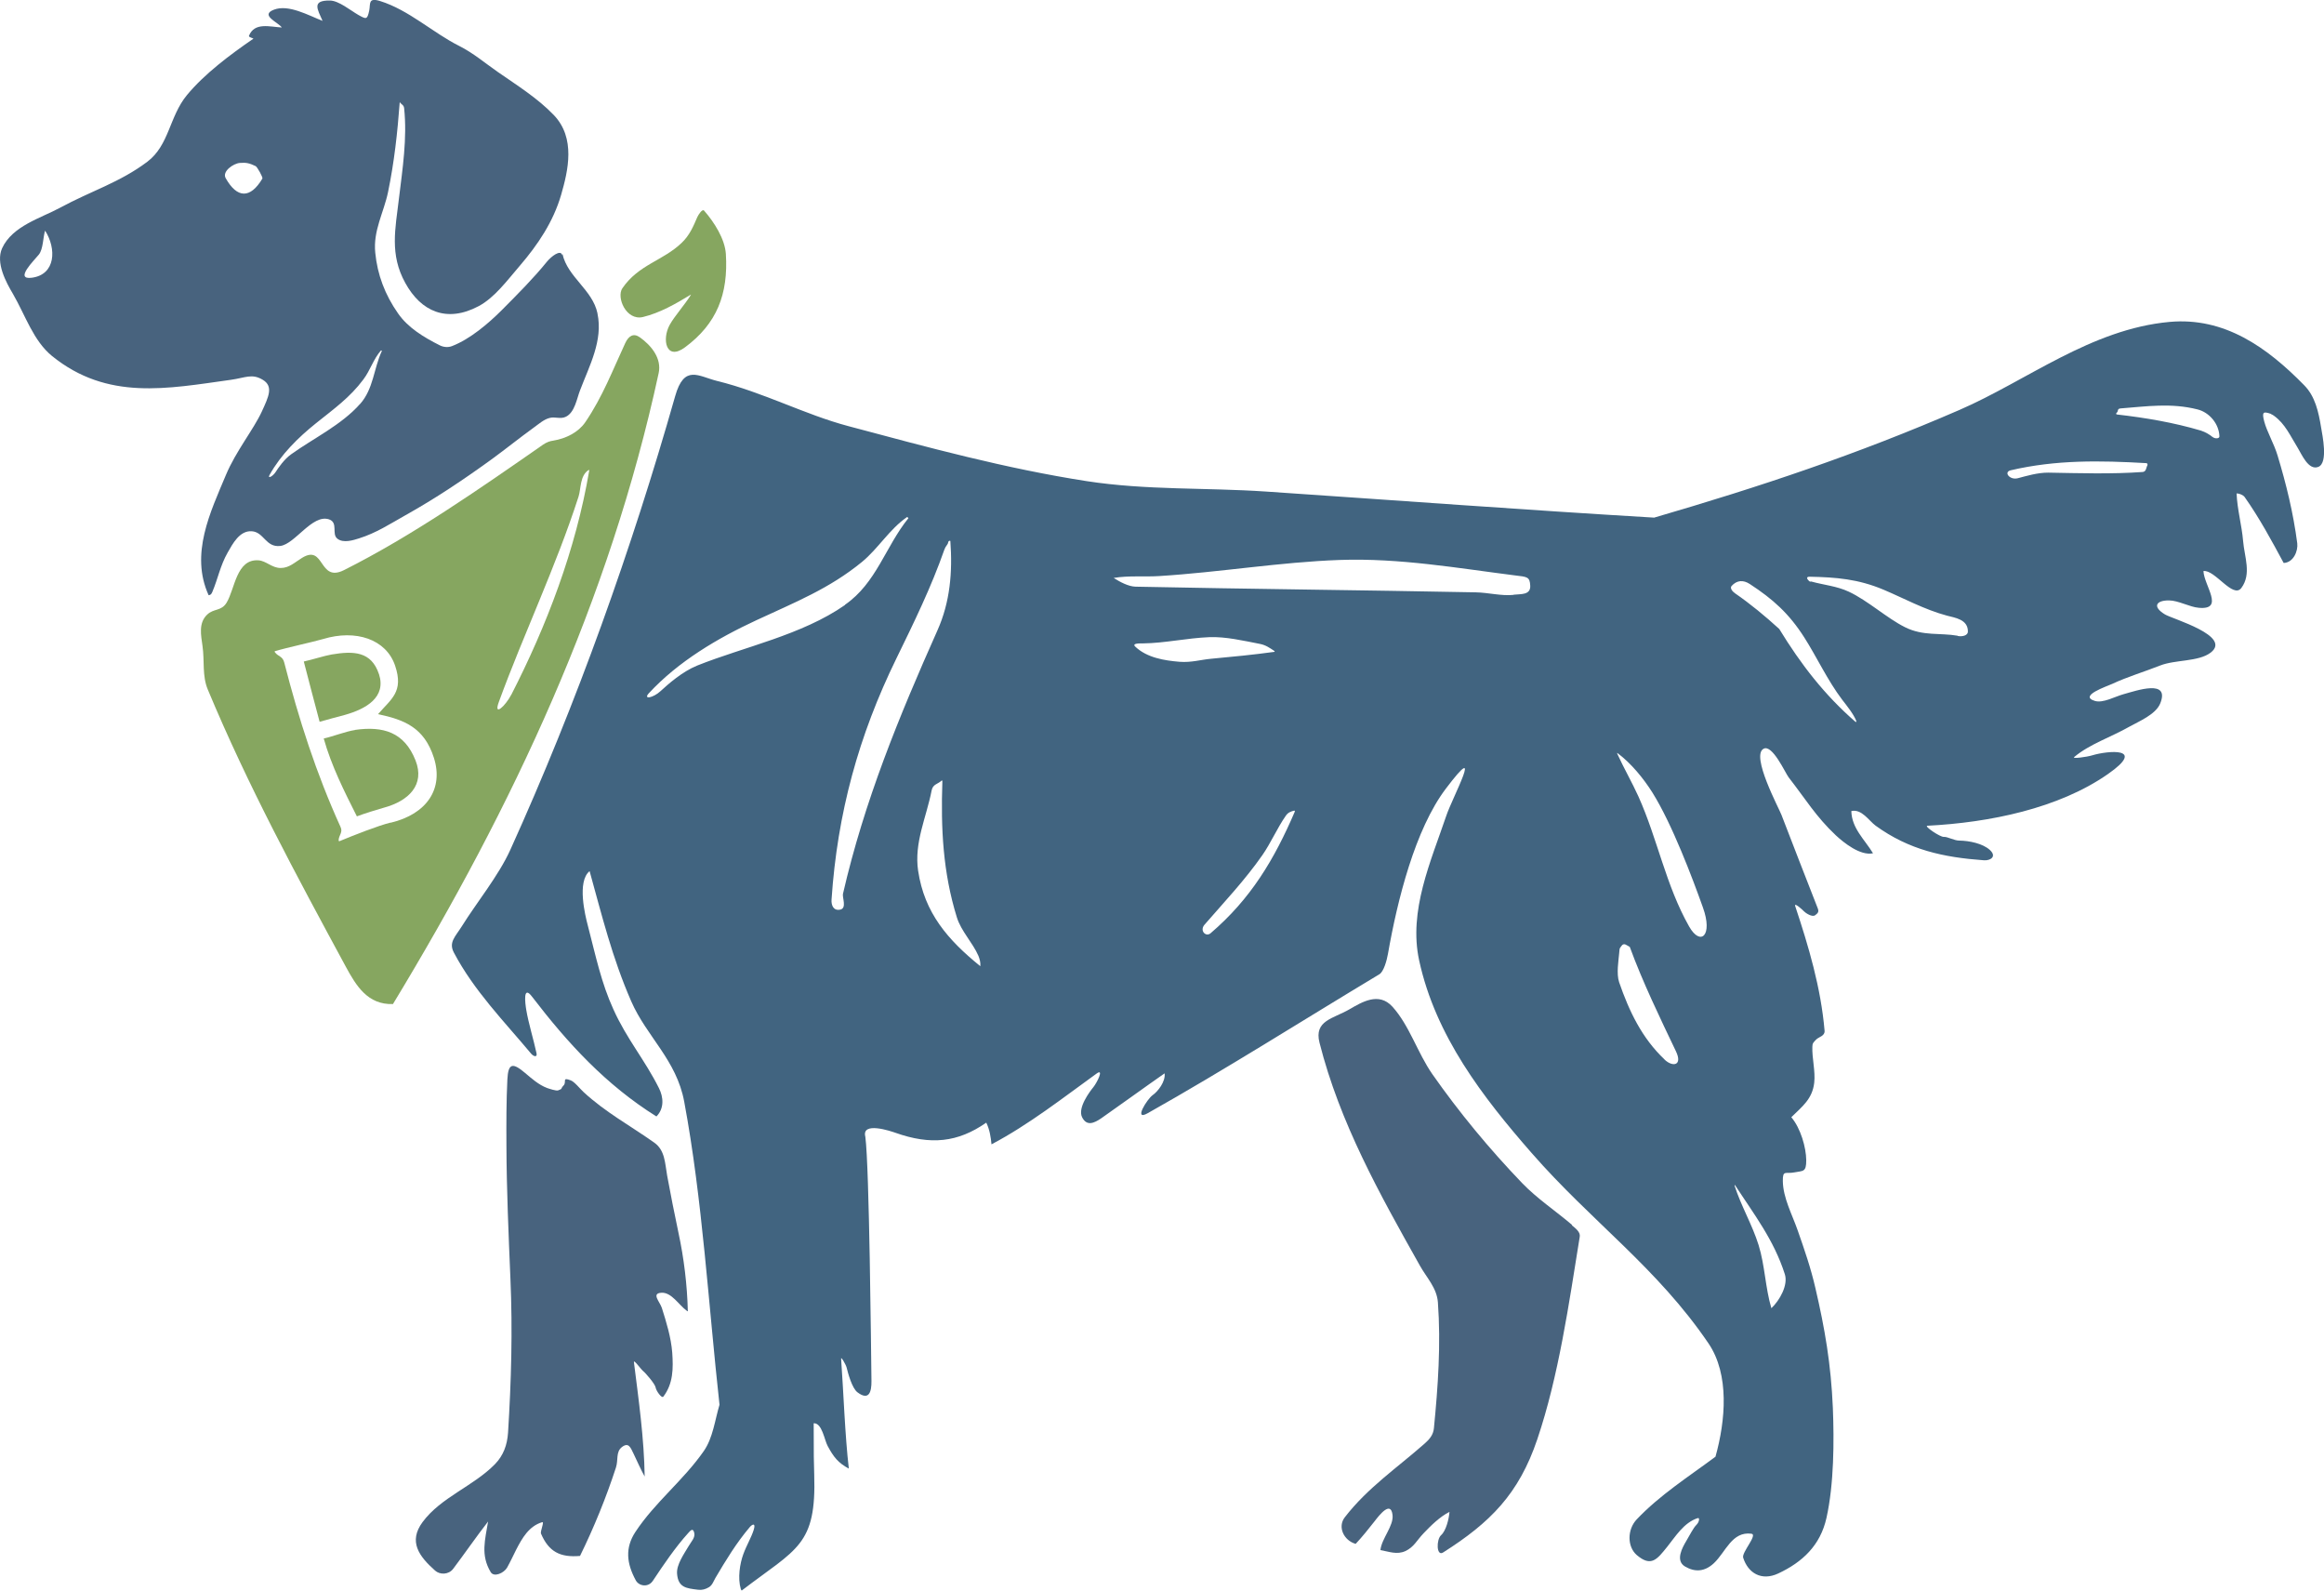<svg xmlns="http://www.w3.org/2000/svg" fill="none" viewBox="0 0 57 39" height="39" width="57">
<g clip-path="url(#clip0_13645_153)">
<path fill="#48637E" d="M15.812 36.211C15.799 35.274 15.662 34.308 15.548 33.4C15.538 33.319 15.718 33.572 15.773 33.617C15.829 33.659 16.067 33.935 16.08 34.019C16.093 34.104 16.23 34.295 16.269 34.246C16.514 33.925 16.514 33.549 16.488 33.17C16.459 32.79 16.341 32.411 16.233 32.07C16.184 31.918 15.969 31.714 16.22 31.698C16.472 31.681 16.651 32.002 16.844 32.139C16.85 32.142 16.87 32.164 16.87 32.145C16.854 31.503 16.775 30.851 16.641 30.229C16.54 29.758 16.449 29.285 16.364 28.831C16.308 28.516 16.312 28.205 16.047 28.017C15.457 27.599 14.846 27.271 14.311 26.775C14.23 26.701 14.089 26.522 13.998 26.49C13.773 26.402 13.906 26.532 13.822 26.616C13.74 26.701 13.812 26.691 13.688 26.736C13.639 26.752 13.476 26.697 13.42 26.678C13.211 26.6 13.032 26.438 12.878 26.308C12.575 26.052 12.464 26.062 12.444 26.47C12.418 26.996 12.418 27.553 12.421 28.092C12.425 29.168 12.474 30.28 12.519 31.351C12.575 32.625 12.539 33.867 12.461 35.125C12.441 35.433 12.346 35.689 12.138 35.903C11.606 36.445 10.816 36.711 10.365 37.32C10.01 37.8 10.277 38.16 10.672 38.511C10.786 38.614 11.002 38.617 11.116 38.465C11.397 38.092 11.681 37.68 11.971 37.307C11.899 37.755 11.782 38.128 12.036 38.549C12.118 38.682 12.363 38.569 12.438 38.436C12.513 38.303 12.585 38.147 12.66 37.998C12.807 37.713 12.973 37.421 13.296 37.324C13.361 37.304 13.244 37.547 13.27 37.606C13.459 38.047 13.737 38.193 14.226 38.151C14.569 37.453 14.869 36.714 15.107 35.984C15.169 35.793 15.098 35.599 15.258 35.478C15.421 35.358 15.466 35.495 15.542 35.65C15.617 35.806 15.724 36.049 15.816 36.211H15.812Z"></path>
<path fill="#48637E" d="M38.557 30.034C38.162 29.697 37.695 29.386 37.333 29.009C36.53 28.173 35.789 27.278 35.13 26.337C34.765 25.812 34.569 25.144 34.151 24.683C33.815 24.314 33.4 24.573 33.09 24.752C32.696 24.979 32.225 25.024 32.363 25.566C32.862 27.534 33.831 29.265 34.827 31.036C34.99 31.328 35.241 31.578 35.267 31.934C35.342 32.965 35.27 33.993 35.169 35.021C35.153 35.18 35.065 35.287 34.947 35.391C34.272 35.988 33.544 36.477 32.983 37.204C32.8 37.44 32.96 37.774 33.25 37.855C33.397 37.7 33.593 37.457 33.714 37.301C33.834 37.145 34.112 36.789 34.154 37.145C34.187 37.414 33.887 37.722 33.857 38.008C34.066 38.044 34.262 38.128 34.471 38.031C34.68 37.933 34.748 37.771 34.915 37.596C35.084 37.418 35.316 37.187 35.551 37.071C35.538 37.246 35.466 37.534 35.346 37.641C35.225 37.748 35.228 38.173 35.395 38.066C36.55 37.333 37.252 36.633 37.705 35.29C38.231 33.734 38.479 31.973 38.746 30.323C38.766 30.209 38.642 30.118 38.55 30.041L38.557 30.034Z"></path>
<path fill="#86A660" d="M15.77 7.773C16.185 7.672 16.57 7.452 16.942 7.225C16.951 7.218 16.942 7.231 16.942 7.235C16.801 7.465 16.547 7.747 16.426 7.964C16.227 8.324 16.338 8.859 16.801 8.516C17.581 7.938 17.865 7.215 17.803 6.226C17.78 5.863 17.519 5.448 17.268 5.163C17.226 5.117 17.131 5.26 17.102 5.325C17.004 5.552 16.916 5.766 16.72 5.954C16.26 6.395 15.662 6.486 15.264 7.069C15.114 7.29 15.356 7.87 15.77 7.773Z"></path>
<path fill="#86A660" d="M8.707 17.9C8.486 17.932 8.172 18.056 7.94 18.108C8.13 18.782 8.44 19.395 8.753 20.017C8.92 19.953 9.262 19.846 9.406 19.807C10.026 19.641 10.427 19.242 10.192 18.646C9.918 17.952 9.399 17.799 8.707 17.897V17.9Z"></path>
<path fill="#86A660" d="M9.295 16.531C9.109 15.97 8.675 15.957 8.133 16.048C7.976 16.074 7.634 16.181 7.451 16.22C7.578 16.716 7.709 17.206 7.839 17.698C7.989 17.653 8.339 17.562 8.456 17.53C8.988 17.381 9.478 17.092 9.295 16.528V16.531Z"></path>
<path fill="#86A660" d="M15.695 8.272C15.538 8.159 15.418 8.236 15.336 8.411C15.029 9.07 14.781 9.728 14.354 10.354C14.187 10.597 13.887 10.753 13.564 10.805C13.495 10.814 13.41 10.84 13.316 10.905C11.769 11.982 10.098 13.146 8.437 13.979C7.81 14.294 7.97 13.334 7.409 13.678C7.229 13.788 7.095 13.927 6.883 13.927C6.671 13.927 6.527 13.752 6.341 13.739C5.796 13.7 5.764 14.436 5.558 14.777C5.427 14.991 5.248 14.913 5.082 15.069C4.863 15.276 4.931 15.578 4.967 15.841C5.02 16.213 4.954 16.57 5.098 16.911C6.08 19.265 7.262 21.45 8.482 23.704C8.734 24.168 9.018 24.641 9.638 24.619C12.588 19.754 14.948 14.728 16.155 9.148C16.233 8.788 15.976 8.473 15.695 8.272ZM9.582 20.169C9.282 20.241 8.659 20.487 8.322 20.627C8.306 20.623 8.306 20.61 8.306 20.604C8.306 20.481 8.417 20.413 8.352 20.276C7.754 18.96 7.33 17.64 6.971 16.243C6.932 16.087 6.821 16.1 6.743 15.993C6.736 15.986 6.73 15.977 6.743 15.967C7.033 15.879 7.696 15.737 7.924 15.669C8.73 15.425 9.471 15.675 9.69 16.32C9.909 16.966 9.592 17.138 9.272 17.511C9.912 17.647 10.405 17.835 10.643 18.584C10.881 19.336 10.476 19.959 9.582 20.173V20.169ZM12.536 17.04C12.399 17.306 12.095 17.591 12.236 17.209C12.842 15.549 13.636 13.895 14.19 12.176C14.252 11.985 14.22 11.657 14.442 11.521C14.448 11.518 14.451 11.531 14.451 11.541C14.122 13.48 13.404 15.351 12.536 17.044V17.04Z"></path>
<path fill="#416480" d="M55.704 10.156C55.724 10.163 55.747 10.176 55.77 10.192C56.05 10.393 56.171 10.685 56.357 10.983C56.448 11.129 56.618 11.547 56.863 11.447C57.108 11.346 56.958 10.662 56.931 10.493C56.866 10.091 56.781 9.718 56.517 9.449C55.597 8.509 54.556 7.773 53.214 7.893C51.285 8.068 49.709 9.336 48.058 10.052C45.538 11.145 43.165 11.936 40.571 12.692C37.402 12.504 34.229 12.267 31.054 12.053C29.579 11.953 28.123 12.024 26.651 11.797C24.667 11.489 22.771 10.973 20.806 10.448C19.732 10.163 18.73 9.621 17.581 9.339C17.128 9.225 16.782 8.93 16.56 9.712C15.499 13.444 14.148 17.238 12.516 20.838C12.229 21.473 11.684 22.138 11.332 22.705C11.165 22.971 10.999 23.104 11.132 23.357C11.629 24.298 12.36 25.037 13.029 25.838C13.091 25.909 13.182 25.929 13.159 25.825C13.087 25.491 12.96 25.079 12.908 24.765C12.879 24.593 12.823 24.139 13.051 24.44C13.923 25.578 14.86 26.6 16.1 27.375C16.296 27.177 16.273 26.901 16.162 26.681C15.809 25.977 15.375 25.481 15.046 24.752C14.748 24.1 14.618 23.467 14.412 22.673C14.357 22.462 14.145 21.613 14.461 21.36C14.762 22.443 15.016 23.487 15.483 24.554C15.861 25.419 16.593 25.99 16.782 27.015C17.229 29.411 17.376 31.989 17.647 34.444C17.532 34.827 17.487 35.255 17.262 35.579C16.759 36.302 16.067 36.831 15.584 37.563C15.326 37.956 15.369 38.335 15.594 38.75C15.672 38.893 15.901 38.932 16.015 38.757C16.273 38.368 16.566 37.936 16.88 37.589C16.945 37.515 16.997 37.463 17.027 37.583C17.056 37.703 16.955 37.797 16.89 37.91C16.779 38.099 16.589 38.364 16.606 38.585C16.632 38.929 16.837 38.945 17.121 38.98C17.216 38.993 17.304 38.968 17.386 38.919C17.47 38.87 17.5 38.773 17.546 38.692C17.803 38.257 18.058 37.836 18.387 37.447C18.45 37.372 18.544 37.33 18.485 37.515C18.427 37.7 18.316 37.878 18.231 38.108C18.146 38.339 18.09 38.695 18.169 38.961C18.169 38.971 18.188 39.003 18.195 38.997C19.549 37.962 20.026 37.901 19.97 36.15C19.961 35.855 19.957 35.722 19.957 34.898C20.163 34.888 20.218 35.303 20.3 35.456C20.447 35.728 20.555 35.867 20.819 36.01C20.724 35.196 20.688 34.117 20.63 33.319C20.623 33.244 20.747 33.462 20.764 33.529C20.799 33.672 20.897 34.039 21.031 34.139C21.318 34.356 21.377 34.12 21.374 33.864C21.364 33.114 21.322 28.61 21.224 27.874C21.122 27.485 21.863 27.741 21.958 27.774C22.826 28.082 23.489 28.014 24.19 27.527C24.272 27.696 24.301 27.874 24.318 28.059C25.235 27.576 26.077 26.914 26.899 26.321C27.082 26.191 26.909 26.541 26.818 26.655C26.726 26.768 26.426 27.164 26.54 27.394C26.654 27.621 26.834 27.54 27.01 27.42C27.529 27.057 28.048 26.678 28.564 26.318C28.59 26.519 28.401 26.762 28.27 26.853C28.139 26.944 27.787 27.501 28.152 27.294C30.058 26.221 31.925 25.034 33.831 23.889C33.939 23.824 34.014 23.549 34.043 23.383C34.272 22.076 34.706 20.335 35.463 19.336C36.429 18.062 35.62 19.56 35.473 20.001C35.094 21.12 34.543 22.332 34.807 23.549C35.209 25.403 36.374 26.908 37.565 28.27C39.04 29.959 40.642 31.081 41.906 32.943C42.421 33.705 42.323 34.83 42.075 35.718C41.406 36.215 40.708 36.659 40.143 37.255C39.908 37.505 39.908 37.923 40.143 38.128C40.499 38.432 40.642 38.235 40.891 37.927C41.093 37.677 41.298 37.333 41.641 37.223C41.693 37.207 41.68 37.32 41.605 37.392C41.533 37.463 41.445 37.638 41.357 37.787C41.269 37.936 41.08 38.264 41.328 38.41C41.576 38.556 41.814 38.536 42.036 38.329C42.327 38.056 42.477 37.544 42.956 37.606C43.12 37.628 42.715 38.063 42.754 38.193C42.872 38.569 43.201 38.773 43.612 38.582C44.21 38.303 44.647 37.891 44.797 37.22C44.983 36.39 44.986 35.326 44.954 34.525C44.908 33.449 44.758 32.579 44.526 31.584C44.412 31.088 44.259 30.647 44.092 30.17C43.955 29.778 43.733 29.372 43.727 28.961C43.723 28.678 43.795 28.789 44.007 28.747C44.219 28.704 44.304 28.75 44.301 28.445C44.298 28.137 44.164 27.663 43.935 27.394C44.206 27.128 44.451 26.947 44.497 26.548C44.529 26.266 44.441 25.951 44.451 25.666C44.451 25.578 44.481 25.556 44.546 25.488C44.611 25.423 44.761 25.403 44.751 25.274C44.66 24.216 44.36 23.208 44.03 22.216C43.998 22.115 44.21 22.306 44.246 22.346C44.278 22.381 44.441 22.495 44.517 22.443C44.588 22.391 44.618 22.358 44.582 22.268C44.275 21.486 44.02 20.828 43.694 19.982C43.629 19.81 42.94 18.532 43.253 18.36C43.469 18.24 43.785 18.95 43.87 19.061C44.282 19.589 44.539 20.024 45.029 20.484C45.218 20.659 45.626 20.99 45.939 20.922C45.731 20.581 45.417 20.309 45.407 19.887C45.662 19.829 45.838 20.124 46.001 20.244C46.824 20.841 47.666 21.022 48.661 21.094C48.815 21.104 48.981 21.006 48.808 20.844C48.635 20.682 48.299 20.614 48.054 20.611C47.93 20.611 47.764 20.513 47.676 20.52C47.588 20.529 47.183 20.254 47.271 20.247C48.795 20.17 50.492 19.823 51.7 18.98C52.666 18.308 51.684 18.409 51.321 18.519C51.171 18.564 50.815 18.61 50.871 18.564C51.253 18.243 51.765 18.081 52.238 17.812C52.457 17.689 52.871 17.52 52.982 17.251C53.23 16.642 52.405 16.933 52.085 17.021C51.873 17.079 51.579 17.248 51.38 17.186C50.969 17.063 51.684 16.826 51.807 16.768C52.183 16.593 52.597 16.47 52.976 16.32C53.351 16.171 53.919 16.23 54.219 16.003C54.755 15.594 53.289 15.179 53.1 15.066C52.774 14.868 52.894 14.719 53.198 14.722C53.426 14.722 53.71 14.887 53.932 14.903C54.569 14.959 54.059 14.359 54.043 14.002C54.324 13.963 54.768 14.689 54.973 14.417C55.228 14.073 55.048 13.655 55.016 13.266C54.983 12.877 54.872 12.491 54.856 12.098C54.921 12.098 55.019 12.137 55.055 12.189C55.42 12.708 55.714 13.253 56.011 13.804C56.253 13.794 56.367 13.506 56.344 13.321C56.246 12.572 56.073 11.868 55.861 11.168C55.776 10.883 55.6 10.584 55.535 10.338C55.469 10.091 55.515 10.085 55.704 10.15V10.156ZM20.724 14.835C19.667 15.572 18.257 15.857 17.098 16.32C16.73 16.47 16.384 16.778 16.201 16.946C16.018 17.115 15.767 17.16 15.914 16.998C16.642 16.213 17.601 15.649 18.551 15.208C19.5 14.767 20.343 14.433 21.142 13.778C21.54 13.451 21.811 12.98 22.245 12.679C22.255 12.672 22.271 12.695 22.281 12.705C21.716 13.402 21.498 14.294 20.724 14.829V14.835ZM20.675 21.917C20.656 22.008 20.773 22.268 20.61 22.303C20.444 22.339 20.385 22.2 20.395 22.057C20.538 19.943 21.057 18.042 21.987 16.142C22.421 15.254 22.842 14.391 23.162 13.477C23.195 13.383 23.244 13.36 23.254 13.305C23.264 13.246 23.309 13.259 23.309 13.266C23.365 14.028 23.303 14.761 22.993 15.455C22.046 17.579 21.198 19.644 20.675 21.917ZM22.519 21.356C22.415 20.659 22.722 20.043 22.849 19.385C22.882 19.22 22.999 19.233 23.1 19.135C23.107 19.129 23.113 19.155 23.113 19.161C23.074 20.312 23.126 21.389 23.469 22.495C23.577 22.838 23.854 23.108 23.998 23.438C24.03 23.519 24.053 23.604 24.044 23.691C23.247 23.046 22.673 22.384 22.519 21.353V21.356ZM29.709 16.152C29.451 16.175 29.22 16.249 28.932 16.227C28.564 16.197 28.133 16.129 27.846 15.857C27.751 15.769 27.957 15.776 28.035 15.776C28.573 15.769 29.102 15.646 29.66 15.623C30.062 15.607 30.502 15.711 30.904 15.789C31.041 15.815 31.148 15.889 31.259 15.964C31.266 15.97 31.263 15.98 31.259 15.983C30.737 16.055 30.238 16.103 29.709 16.152ZM29.69 22.884C29.575 22.981 29.416 22.819 29.543 22.673C30.019 22.125 30.535 21.58 30.962 20.967C31.168 20.672 31.328 20.299 31.537 20.001C31.589 19.923 31.658 19.897 31.746 19.875C31.752 19.875 31.762 19.891 31.759 19.897C31.256 21.071 30.675 22.044 29.69 22.884ZM37.124 14.586C36.831 14.618 36.507 14.53 36.197 14.524C33.417 14.469 30.643 14.443 27.852 14.385C27.676 14.381 27.467 14.268 27.314 14.171C27.676 14.109 28.068 14.148 28.43 14.125C29.902 14.034 31.403 13.781 32.862 13.73C34.321 13.678 35.773 13.934 37.16 14.109C37.454 14.145 37.522 14.138 37.532 14.365C37.539 14.592 37.307 14.563 37.124 14.582V14.586ZM40.825 25.977C40.27 25.452 39.957 24.794 39.712 24.084C39.641 23.873 39.699 23.545 39.712 23.383C39.729 23.221 39.712 23.279 39.771 23.192C39.83 23.104 39.905 23.185 39.973 23.218C40.287 24.077 40.724 24.979 41.106 25.779C41.272 26.127 41.028 26.172 40.825 25.98V25.977ZM41.429 22.718C40.858 21.713 40.656 20.578 40.186 19.531C40.032 19.19 39.827 18.834 39.67 18.49C39.67 18.483 39.654 18.454 39.67 18.464C40.006 18.714 40.31 19.087 40.528 19.433C41.015 20.212 41.514 21.541 41.765 22.245C42.02 22.945 41.706 23.208 41.429 22.718ZM43.776 31.243C43.861 31.509 43.652 31.882 43.446 32.077C43.296 31.574 43.289 31.033 43.133 30.53C42.976 30.027 42.702 29.57 42.542 29.068C42.542 29.068 42.548 29.058 42.552 29.055C43.022 29.778 43.505 30.397 43.776 31.243ZM45.515 17.705C44.748 17.04 44.167 16.285 43.639 15.422C43.299 15.111 42.93 14.806 42.558 14.55C42.486 14.501 42.425 14.42 42.47 14.368C42.601 14.223 42.757 14.216 42.917 14.32C43.482 14.689 43.877 15.04 44.255 15.633C44.552 16.097 44.827 16.69 45.185 17.16C45.297 17.306 45.456 17.498 45.528 17.676C45.532 17.686 45.528 17.708 45.518 17.702L45.515 17.705ZM48.015 15.588C47.584 15.513 47.17 15.601 46.726 15.38C46.282 15.16 45.815 14.728 45.345 14.508C45.045 14.368 44.738 14.346 44.422 14.258C44.412 14.258 44.399 14.271 44.373 14.248C44.347 14.226 44.265 14.138 44.389 14.141C45.032 14.154 45.574 14.197 46.197 14.459C46.684 14.664 47.196 14.946 47.751 15.095C47.947 15.147 48.27 15.186 48.266 15.487C48.266 15.575 48.146 15.617 48.015 15.594V15.588ZM52.659 11.427C52.64 11.473 52.636 11.567 52.552 11.573C51.794 11.628 50.992 11.602 50.241 11.589C49.977 11.586 49.689 11.674 49.49 11.726C49.288 11.777 49.135 11.573 49.317 11.531C50.427 11.272 51.507 11.291 52.64 11.356C52.669 11.356 52.682 11.385 52.663 11.427H52.659ZM54.265 10.714C54.2 10.659 54.092 10.594 53.981 10.558C53.312 10.36 52.627 10.244 51.922 10.163C51.912 10.163 51.883 10.146 51.922 10.114C51.958 10.082 51.922 10.02 52.013 10.014C52.653 9.965 53.247 9.874 53.9 10.039C54.184 10.111 54.425 10.386 54.435 10.701C54.435 10.756 54.327 10.766 54.262 10.711L54.265 10.714Z"></path>
<path fill="#48637E" d="M14.654 7.682C14.533 7.105 13.923 6.797 13.796 6.229C13.796 6.239 13.792 6.245 13.789 6.255C13.75 6.109 13.521 6.287 13.414 6.417C13.094 6.813 12.702 7.208 12.297 7.614C11.981 7.928 11.537 8.311 11.087 8.486C10.986 8.525 10.875 8.512 10.786 8.467C10.398 8.272 10.01 8.039 9.765 7.688C9.442 7.228 9.256 6.735 9.204 6.197C9.148 5.658 9.412 5.214 9.517 4.712C9.67 3.972 9.749 3.252 9.804 2.503C9.843 2.565 9.902 2.568 9.912 2.652C9.99 3.398 9.873 4.134 9.784 4.874C9.696 5.613 9.553 6.239 9.941 6.939C10.326 7.64 10.959 7.922 11.739 7.507C12.131 7.299 12.441 6.874 12.751 6.514C13.188 6.005 13.57 5.441 13.763 4.776C13.936 4.176 14.122 3.385 13.583 2.821C13.185 2.406 12.679 2.091 12.213 1.767C11.896 1.547 11.609 1.3 11.26 1.125C10.61 0.798 10.029 0.246 9.324 0.026C9.024 -0.068 9.089 0.094 9.057 0.253C9.008 0.49 8.982 0.473 8.789 0.366C8.597 0.256 8.309 0.016 8.094 0.013C7.634 0.006 7.79 0.23 7.911 0.512C7.565 0.376 7.076 0.1 6.72 0.237C6.364 0.373 6.828 0.548 6.912 0.674C6.622 0.658 6.24 0.538 6.106 0.879C6.093 0.911 6.201 0.934 6.217 0.947C5.643 1.342 5.016 1.809 4.582 2.335C4.151 2.86 4.151 3.56 3.613 3.966C2.937 4.475 2.232 4.682 1.472 5.094C1.012 5.344 0.304 5.538 0.052 6.086C-0.111 6.446 0.15 6.923 0.317 7.205C0.627 7.74 0.816 8.353 1.276 8.729C2.634 9.829 4.102 9.53 5.662 9.313C6.018 9.264 6.178 9.151 6.446 9.313C6.713 9.475 6.586 9.731 6.423 10.088C6.224 10.523 5.783 11.067 5.542 11.644C5.16 12.556 4.657 13.584 5.117 14.595C5.17 14.589 5.186 14.563 5.209 14.511C5.346 14.187 5.401 13.869 5.584 13.548C5.705 13.337 5.875 13.006 6.175 13.026C6.475 13.045 6.518 13.431 6.877 13.386C7.236 13.34 7.66 12.601 8.068 12.734C8.303 12.812 8.127 13.091 8.273 13.207C8.42 13.327 8.672 13.243 8.805 13.201C9.23 13.068 9.569 12.844 9.938 12.637C10.688 12.218 11.384 11.751 12.076 11.249C12.421 10.996 12.748 10.733 13.097 10.48C13.211 10.399 13.332 10.289 13.472 10.25C13.613 10.208 13.74 10.286 13.88 10.218C14.099 10.111 14.148 9.77 14.226 9.572C14.455 8.969 14.794 8.35 14.654 7.688V7.682ZM0.78 6.81C0.339 6.868 0.845 6.378 0.953 6.242C1.061 6.106 1.054 5.821 1.106 5.655C1.387 6.093 1.371 6.732 0.78 6.81ZM5.535 4.368C5.441 4.202 5.728 4.005 5.884 3.995C6.041 3.982 6.119 4.001 6.27 4.073C6.309 4.092 6.452 4.348 6.436 4.378C6.139 4.877 5.816 4.867 5.535 4.368ZM8.832 9.903C8.378 10.419 7.683 10.749 7.141 11.139C6.968 11.262 6.828 11.469 6.756 11.58C6.681 11.69 6.557 11.745 6.612 11.644C6.89 11.145 7.314 10.727 7.751 10.377C8.189 10.026 8.583 9.747 8.913 9.303C9.08 9.083 9.158 8.804 9.344 8.593C9.347 8.59 9.36 8.596 9.367 8.603C9.164 9.037 9.164 9.53 8.832 9.906V9.903Z"></path>
</g>
<defs>
<clipPath id="clip0_13645_153">
<rect fill="white" height="39" width="57"></rect>
</clipPath>
</defs>
</svg>
